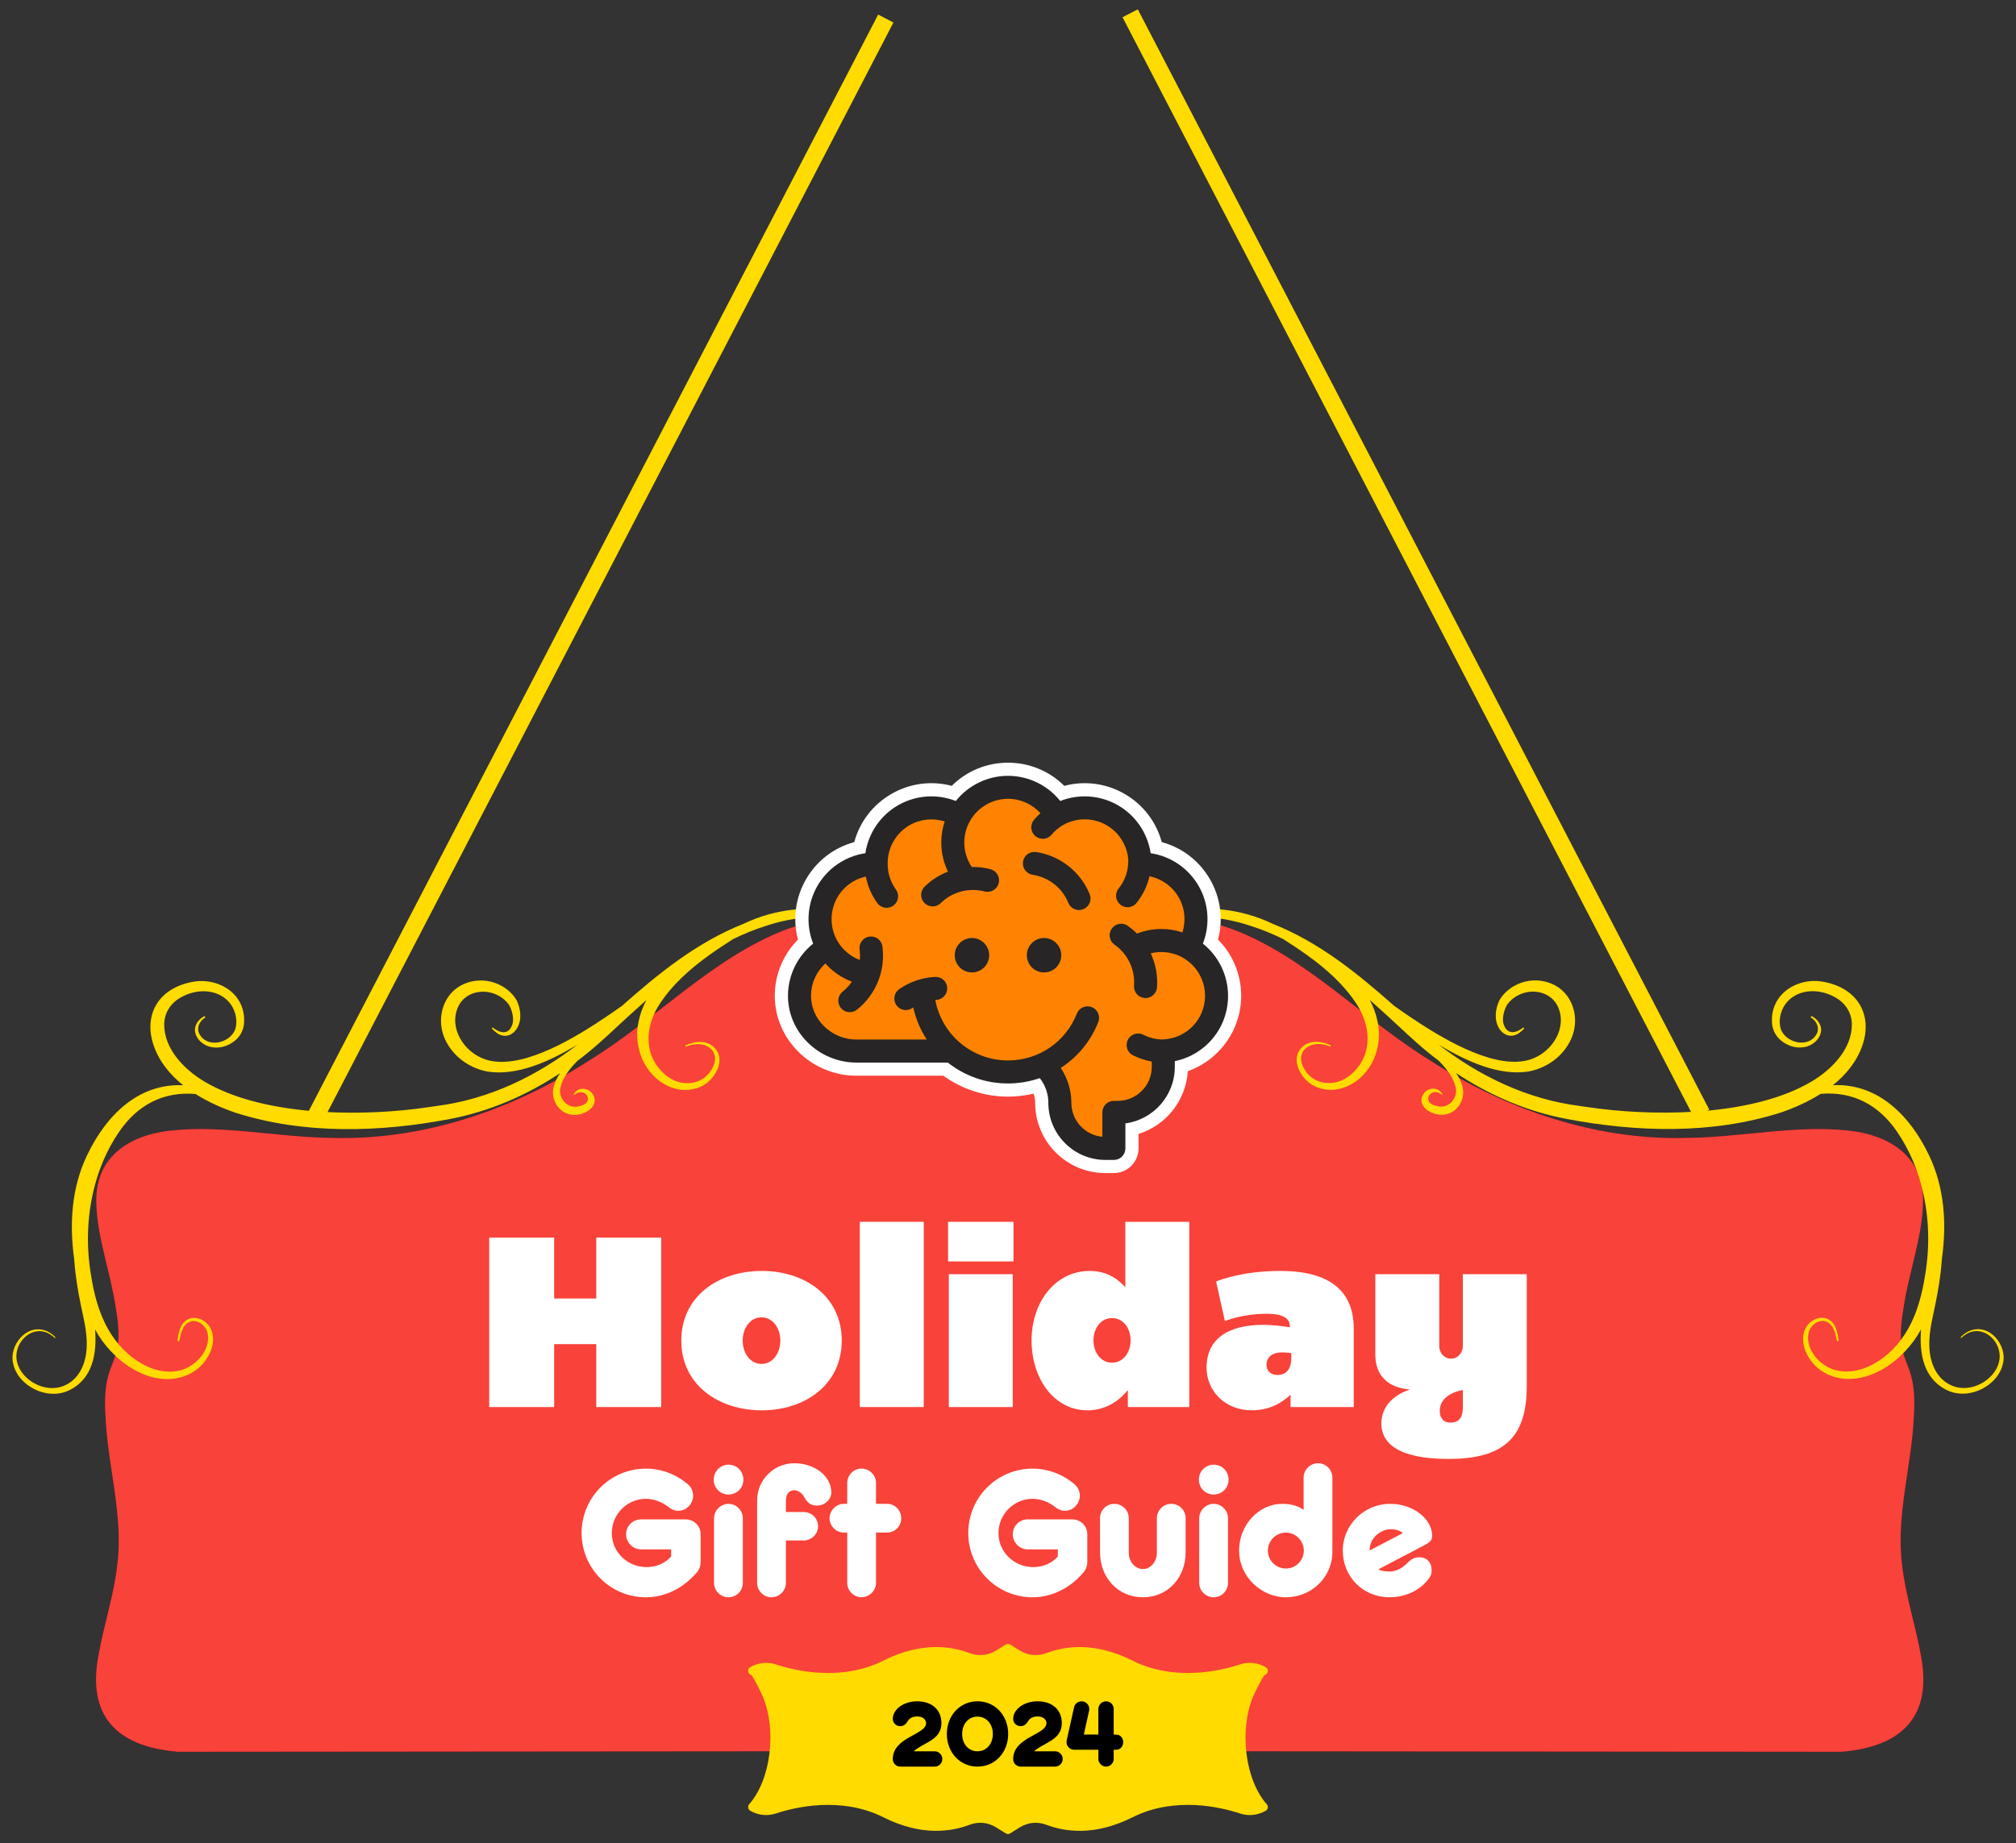 <svg xmlns="http://www.w3.org/2000/svg" viewBox="0 0 1302.34 1191.04">
    <rect x="0" y="0" width="1302.34" height="1191.04" fill="#333333" stroke="none"/>
    <path d="M1240.76,1069.09c-3.38-19.22-9.97-38.66-12.06-58.27-4-31.91,6.32-63.83,7.64-95.62,2.71-40.5-13.72-30.09-6.59-70.46,3.23-22.23,11.95-44.9,12.51-67.16,1.12-29.01-20.08-44.21-48.6-47.07-32.94-3.63-68.96,4.29-102.53,4.75-59.16,1.9-117.44-17.76-167.47-50.15-42.96-26.38-79.42-66.22-126.8-84.43-23.81-8.99-48.78-9.09-73.76-5.61-19.52,2.7-39.15,6.07-58.87,7.06l-.12-.16c-3.46.25-6.92.39-10.38.44-.49,0-.99,0-1.48,0-.49,0-.99,0-1.48,0-3.46-.05-6.92-.19-10.38-.44l-.12.16c-19.72-.99-39.35-4.36-58.87-7.06-24.98-3.48-49.95-3.38-73.76,5.61-47.38,18.22-83.84,58.05-126.8,84.43-50.04,32.39-108.31,52.05-167.47,50.15-33.57-.46-69.59-8.39-102.53-4.75-28.52,2.86-49.72,18.06-48.6,47.07.56,22.26,9.27,44.93,12.51,67.16,7.13,40.37-9.3,29.96-6.59,70.46,1.33,31.79,11.64,63.72,7.64,95.62-2.09,19.61-8.68,39.05-12.06,58.27-7.7,38.95,10.97,59.47,51.13,62.8l537.39-.44,537.39.44c40.16-3.34,58.84-23.86,51.13-62.8Z" style="fill: #a30323;"/>
    <path d="M1240.76,1069.09c-3.38-19.22-9.97-38.66-12.06-58.27-4-31.91,6.32-63.83,7.64-95.62,2.71-40.5-13.72-30.09-6.59-70.46,3.23-22.23,11.95-44.9,12.51-67.16,1.12-29.01-20.08-44.21-48.6-47.07-32.94-3.63-68.96,4.29-102.53,4.75-59.16,1.9-117.44-17.76-167.47-50.15-42.96-26.38-79.42-66.22-126.8-84.43-23.81-8.99-48.78-9.09-73.76-5.61-19.52,2.7-39.15,6.07-58.87,7.06l-.12-.16c-3.46.25-6.92.39-10.38.44-.49,0-.99,0-1.48,0-.49,0-.99,0-1.48,0-3.46-.05-6.92-.19-10.38-.44l-.12.16c-19.72-.99-39.35-4.36-58.87-7.06-24.98-3.48-49.95-3.38-73.76,5.61-47.38,18.22-83.84,58.05-126.8,84.43-50.04,32.39-108.31,52.05-167.47,50.15-33.57-.46-69.59-8.39-102.53-4.75-28.52,2.86-49.72,18.06-48.6,47.07.56,22.26,9.27,44.93,12.51,67.16,7.13,40.37-9.3,29.96-6.59,70.46,1.33,31.79,11.64,63.72,7.64,95.62-2.09,19.61-8.68,39.05-12.06,58.27-7.7,38.95,10.97,59.47,51.13,62.8l537.39-.44,537.39.44c40.16-3.34,58.84-23.86,51.13-62.8Z" style="fill: #f9423a;"/>
    <path d="M1272.32,859.97c-2.27.97-4.21,2.45-5.82,4.14l.49.41c12.36-11.95,27.89,2.61,24.28,15.83-2.96,11.91-19.09,20.64-31.3,14.53-8.09-3.84-12.03-12.15-13.22-20.19-1.17-8.35.26-16.96,2.15-25.55,1.91-8.64,3.63-17.49,4.69-26.38.37-3.19.68-6.39.92-9.6,3.1-22.48,1.68-45.92-8.45-66.87-12.08-25.32-32.88-46.47-62.01-45.08,8.62-6.9,15.51-15.39,19.05-25.67,6.7-19.32-2.6-36.86-24.83-41.09-11.44-2.34-24.33,2.31-30.09,11.89-2.6,4.12-3.65,8.9-3.5,13.47-.05,4.81,2.13,9.67,6.14,12.75,3.86,3.09,9.07,4.89,14.2,4.12,7.61-.95,14.14-8.66,10.28-15.48-1.12-2.06-2.97-3.67-5.07-4.7l-.56.88c3.64,2.08,5.74,6.27,4.22,10.02-4.66,10.17-19.75,6.97-23.43-2.21-1.69-5.28-.42-11.57,2.71-16.1,7.13-10.13,21.5-10.79,32.02-4.83,6.89,3.6,11.13,10.26,11.12,17.63.09,15.54-12.55,29.01-26.26,37.08-36.15,21.28-94.7,22.55-136.39,17.48-3.74-.45-9.6-1.32-13.44-1.87-33.98-4.35-64.82-19.46-90.91-39.66,18.77,11.43,39.57,20.31,57.94,17.46,11.39-1.99,21.38-9.17,26.54-18.69,9.03-16.14,1.27-38.43-20.18-40.13-10.28-.73-20.47,4.68-25.15,13.05-2.45,5.63-3.38,12.23-.08,17.78,2.87,4.74,8.14,6.54,13.05,3.05,1.26-.88,2.34-1.87,3.29-3l-.67-.54c-4.27,3.44-9.74,5-12.29-1.05-1.99-4.17-.03-10.53,1.83-13.65,9.14-12.51,29.71-11.11,33.89,4.16,4.05,13.65-6.97,28.94-21.78,32.01-7.7,1.62-16.36.31-24.02-1.94-13.63-4.11-26.04-10.82-38.09-18.17-7.85-4.85-15.47-10.01-22.97-15.34-23.43-20.76-48.4-41.08-78.28-52.92-5.15-2.47-10.53-4.54-16.1-6.09-9.85-2.81-20.36-3.99-30.66-3.95-15.03.11-30.05,2.74-44.81-.47-9.04-1.84-19.11-5.56-22.84-13.85-2.22-4.92-1.59-10.9.18-16.06.32-.89.89-2.06,1.44-2.85,6-8.42,20.03-9.6,28.76-4.21,6.88,4.1,6.87,16.74-2.06,18.59-2.38.41-4.88-.19-7.12-1.16l-.25.46c4.71,2.51,11,2.16,13.9-2.58,2.71-4.24,2.47-9.85-.58-13.98-3.13-4.04-8.64-5.93-13.81-6.56-9.23-1.14-19.95,2.8-23.2,11.38-2.13,5.79-3.05,12.13-.61,18.18,3.91,9.59,15.14,14.35,25.19,16.62,7.1,1.73,14.33,2.24,21.6,2.3-20.95,8.87-35.48,27.71-40.95,48.05-5.04,18.79-2.36,40.14,10.72,55.72,7.53,8.17-3.71-7.72,8.37-8.94,7.14-.88,13.87-5.72,16.02-12.12,1.25-4.26.8-9.51-3.14-12.54-1.99-1.5-4.67-1.93-7.04-1.64-1.21.07-2.61.61-3.47,1.47-.9.83-1.59,2.09-1.28,3.41.15.64.54,1.2,1.01,1.65,1.37,1.21,3.42,1.42,5.1,1.68l.2-1.01c-2-.33-4.51-.64-5.08-2.56-.27-1.24.94-2.57,2.2-3.04,5.02-1.47,9.54,1.52,10.16,6.21,1.56,8.15-6.59,15.57-15,16.34-4.3.45,13.88,22.13,9.85,20.51-12.71-5.08-20.52-15.65-24.39-27.61-10-31.28,7.64-69.49,41.02-81.78,16.53-6.29,35.22-3.93,51.66,1.51,7.53,2.35,14.72,5.31,21.65,8.71,5.29,3.41,10.49,6.82,15.49,10.41,12.41,8.96,23.72,19,31.81,31.44,8.93,13.57,10.75,31.32-1.44,43.72-2.29,2.36-5.08,4.34-8.15,5.76-5.64,2.49-12.72,2.34-17.95-.96-8.11-5.1-12.86-17.65-1.46-21.93,3.82-1.25,8.3-.54,12.16,1.04l.39-.73c-4.9-2.46-11.38-3.57-16.36-.64-3.02,1.82-5.24,4.76-5.7,8.12-.7,4.97,1.63,9.77,4.83,13.61,6.01,7.38,17.13,9.4,26.19,5.92,17.52-6.82,24.8-26.36,21.08-42.7-.98-4.78-2.7-9.37-4.98-13.71,3.41,3.01,6.77,6.04,10.1,9.08,4.05,3.66,8.97,8.28,13.56,12.51l-.06.07c.33.27.67.54,1.01.81,1.75,1.61,3.44,3.14,5,4.52,4.78,4.3,9.78,8.41,14.97,12.33,5.57,5.63,10.02,11.73,11.06,18.02,1.02,6.6-5.12,13.43-12.6,11.14-3.63-.85-6.08-2.91-5.11-5.83,1.35-3.79,5.63-4.01,8.61-1.44,0,0,.43-.32.43-.32-2.79-5.05-9.84-4.61-12.6.29-4.53,8.16,7.19,14.54,14.94,12.71,8.08-1.65,12.26-10.33,10.72-17.12-.74-3.54-2.28-6.67-4.29-9.54,21.23,14.07,45.21,24.63,70.92,29.56,45.58,8.67,94.17,10.17,138.7-3.99,8.88-3.03,17.84-7.03,25.89-12.12,20.65-1.8,37.66,7.04,49.57,24.78,8,11.72,13.44,24.98,16.51,38.53,3.94,17.03,4.43,35.06,1.62,52.48-2.6,17.19-7.56,34.96-20.14,48.26-9.24,9.91-24.17,18.46-38.63,14.27-9.96-3-18.6-13.38-16.83-23.28.63-4.53,5.58-9.37,10.83-8.12,5.68,1.68,6.57,8.15,7.68,12.87l1.09-.18c-.84-5.36-1.69-12.36-8.12-14.54-4.37-1.42-9.04.86-11.7,4.01-4.06,4.73-3.91,11.55-1.71,17,6.87,16.42,25.02,21.98,42.19,15.47,11.58-4.43,21.07-12.7,28-22.21,1.66-2.32,3.15-4.72,4.51-7.17-1.2,15.24,1.31,32.01,17.08,39.43,14.46,6.71,33.08-3.41,35.87-17.6,2.78-11.11-8.4-26.12-21.59-20.88Z" style="fill: #ffdb00;"/>
    <path d="M574,544.33c-5.17.63-10.68,2.52-13.81,6.56-3.05,4.13-3.29,9.74-.58,13.98,2.91,4.74,9.19,5.09,13.9,2.58l-.25-.46c-2.24.97-4.74,1.57-7.12,1.16-8.92-1.86-8.93-14.49-2.06-18.59,8.73-5.39,22.76-4.21,28.76,4.21.55.79,1.11,1.96,1.44,2.85,1.76,5.16,2.4,11.14.18,16.06-3.72,8.29-13.8,12.01-22.84,13.85-14.76,3.21-29.78.58-44.81.47-10.3-.04-20.81,1.14-30.66,3.95-5.56,1.55-10.94,3.62-16.1,6.09-29.88,11.84-54.86,32.16-78.28,52.92-7.5,5.32-15.12,10.48-22.97,15.34-12.05,7.35-24.46,14.06-38.09,18.17-7.66,2.25-16.32,3.56-24.02,1.94-14.81-3.07-25.83-18.36-21.78-32.01,4.18-15.26,24.75-16.67,33.89-4.16,1.85,3.11,3.82,9.47,1.83,13.65-2.55,6.06-8.03,4.49-12.29,1.05l-.67.54c.95,1.13,2.02,2.12,3.29,3,4.91,3.5,10.18,1.69,13.05-3.05,3.3-5.55,2.37-12.15-.08-17.78-4.68-8.37-14.87-13.78-25.15-13.05-21.45,1.7-29.21,23.99-20.18,40.13,5.16,9.52,15.15,16.7,26.54,18.69,18.37,2.85,39.16-6.03,57.94-17.46-26.1,20.2-56.93,35.31-90.91,39.66-3.84.55-9.7,1.43-13.44,1.87-41.69,5.07-100.24,3.8-136.39-17.48-13.71-8.07-26.35-21.54-26.26-37.08-.01-7.36,4.22-14.03,11.12-17.63,10.53-5.96,24.89-5.3,32.02,4.83,3.14,4.53,4.4,10.82,2.71,16.1-3.68,9.18-18.77,12.39-23.43,2.21-1.52-3.74.58-7.93,4.22-10.02l-.56-.88c-2.1,1.03-3.96,2.64-5.07,4.7-3.86,6.82,2.66,14.53,10.28,15.48,5.13.77,10.34-1.03,14.2-4.12,4.01-3.08,6.19-7.94,6.14-12.75.15-4.57-.9-9.35-3.5-13.47-5.76-9.58-18.66-14.23-30.09-11.89-22.23,4.23-31.53,21.77-24.83,41.09,3.53,10.28,10.42,18.76,19.05,25.67-29.14-1.39-49.93,19.76-62.01,45.08-10.13,20.94-11.55,44.39-8.45,66.87.24,3.21.55,6.41.92,9.6,1.06,8.89,2.79,17.73,4.69,26.38,1.88,8.59,3.31,17.2,2.15,25.55-1.19,8.04-5.13,16.34-13.22,20.19-12.21,6.11-28.34-2.61-31.3-14.53-3.61-13.22,11.92-27.79,24.28-15.83l.49-.41c-1.61-1.68-3.54-3.17-5.82-4.14-13.18-5.23-24.37,9.78-21.59,20.88,2.79,14.19,21.4,24.3,35.87,17.6,15.76-7.42,18.28-24.19,17.08-39.43,1.36,2.45,2.85,4.85,4.51,7.17,6.93,9.51,16.42,17.78,28,22.21,17.17,6.52,35.32.96,42.19-15.47,2.2-5.45,2.35-12.27-1.71-17-2.66-3.15-7.33-5.43-11.7-4.01-6.44,2.18-7.29,9.19-8.12,14.54l1.09.18c1.11-4.71,2-11.18,7.68-12.87,5.25-1.25,10.2,3.59,10.83,8.12,1.77,9.89-6.87,20.28-16.83,23.28-14.46,4.19-29.39-4.36-38.63-14.27-12.58-13.3-17.54-31.07-20.14-48.26-2.81-17.43-2.32-35.46,1.62-52.48,3.07-13.55,8.51-26.81,16.51-38.53,11.91-17.74,28.92-26.57,49.57-24.78,8.05,5.09,17.01,9.09,25.89,12.12,44.54,14.16,93.12,12.67,138.7,3.99,25.71-4.93,49.69-15.48,70.92-29.56-2,2.87-3.55,6-4.29,9.54-1.54,6.79,2.65,15.48,10.72,17.12,7.75,1.83,19.47-4.54,14.94-12.71-2.76-4.91-9.81-5.35-12.6-.29,0,0,.43.32.43.32,2.98-2.57,7.26-2.35,8.61,1.44.97,2.92-1.48,4.98-5.11,5.83-7.48,2.3-13.63-4.54-12.6-11.14,1.04-6.28,5.49-12.39,11.06-18.02,5.19-3.92,10.19-8.03,14.97-12.33,1.56-1.38,3.25-2.92,5-4.52.34-.27.68-.54,1.01-.81l-.06-.07c4.59-4.23,9.5-8.86,13.56-12.51,3.33-3.04,6.69-6.07,10.1-9.08-2.29,4.34-4,8.94-4.98,13.71-3.72,16.34,3.56,35.88,21.08,42.7,9.06,3.48,20.17,1.46,26.19-5.92,3.2-3.84,5.53-8.65,4.83-13.61-.46-3.36-2.68-6.3-5.7-8.12-4.98-2.93-11.45-1.82-16.36.64l.39.73c3.86-1.58,8.35-2.29,12.16-1.04,11.39,4.27,6.65,16.83-1.46,21.93-5.23,3.3-12.31,3.45-17.95.96-3.07-1.41-5.86-3.4-8.15-5.76-12.19-12.4-10.37-30.15-1.44-43.72,8.1-12.44,19.4-22.48,31.81-31.44,5-3.59,10.2-7.01,15.49-10.41,6.93-3.4,14.11-6.36,21.65-8.71,16.44-5.44,35.13-7.8,51.66-1.51,33.39,12.29,51.03,50.51,41.02,81.78-3.87,11.96.28-29.28-12.44-24.2-4.03,1.62-8.44,2.53-12.74,2.08-8.41-.77-16.56-8.2-15-16.34.62-4.69,5.14-7.68,10.16-6.21,1.26.47,2.47,1.81,2.2,3.04-.57,1.93-3.07,2.23-5.08,2.56l.2,1.01c1.68-.26,3.73-.47,5.1-1.68.47-.45.86-1,1.01-1.65.32-1.32-.38-2.58-1.28-3.41-.85-.85-2.26-1.4-3.47-1.47-2.37-.29-5.05.14-7.04,1.64-3.94,3.03-4.39,8.28-3.14,12.54,2.15,6.4,8.89,11.24,16.02,12.12,12.08,1.22,9.75,18.79,17.28,10.62,13.08-15.58,17.47-9.38,12.43-28.17-5.46-20.34-20-39.17-40.95-48.05,7.26-.06,14.5-.57,21.6-2.3,10.05-2.27,21.27-7.03,25.19-16.62,2.44-6.05,1.52-12.39-.61-18.18-3.25-8.58-13.98-12.52-23.2-11.38Z" style="fill: #ffdb00;"/>
    <path d="M786.85,607.1c3.48-13.13,1.68-27.04-5.21-38.97-6.89-11.93-18.03-20.45-31.14-24-3.55-13.11-12.07-24.26-24-31.14-11.92-6.88-25.84-8.69-38.97-5.21-9.63-9.58-22.58-14.97-36.36-14.97s-26.73,5.39-36.35,14.97c-13.13-3.48-27.05-1.68-38.97,5.21-11.93,6.89-20.45,18.03-24,31.14-13.11,3.55-24.26,12.07-31.15,24-6.89,11.93-8.69,25.85-5.21,38.98-9.27,9.34-14.65,21.85-14.96,35.12-.32,13.73,4.89,26.81,14.67,36.82,9.95,10.19,23.78,16.03,37.94,16.03h56.27c12.08,8.73,26.78,13.51,41.75,13.51,5.56,0,11.09-.65,16.51-1.94.69,1.9,1.05,3.92,1.05,5.99,0,25,20.34,45.35,45.35,45.35h5.49c8.79,0,15.94-7.15,15.94-15.94v-9.37c17.77-5.52,30.67-21.66,31.83-40.54,20.34-7.14,34.48-26.62,34.48-48.69,0-13.77-5.39-26.73-14.97-36.35Z" style="fill: #fff;"/>
    <path d="M714.07,743.36c-16.94,0-30.72-13.78-30.72-30.72,0-7.24-2.36-14.08-6.83-19.78l-2.69-3.43-4.12,1.42c-6.02,2.07-12.26,3.12-18.54,3.12-12.89,0-25.02-4.21-35.1-12.19l-1.67-1.32h-61.25c-10.25,0-20.26-4.24-27.48-11.62-7.01-7.17-10.74-16.5-10.51-26.26.26-10.95,5.34-21.18,13.95-28.06l3.53-2.82-1.65-4.2c-4.15-10.56-3.28-22.25,2.38-32.05,5.66-9.81,15.34-16.4,26.56-18.09l4.47-.67.67-4.47c1.69-11.22,8.28-20.9,18.09-26.56,5.6-3.24,12-4.95,18.49-4.95,4.66,0,9.22.86,13.56,2.56l4.21,1.65,2.82-3.53c7.07-8.87,17.62-13.96,28.94-13.96s21.87,5.09,28.95,13.96l2.82,3.53,4.21-1.65c4.33-1.7,8.89-2.56,13.56-2.56,6.49,0,12.89,1.71,18.49,4.94,9.8,5.66,16.4,15.34,18.09,26.56l.67,4.47,4.47.67c11.21,1.69,20.9,8.28,26.56,18.09,5.66,9.81,6.53,21.49,2.38,32.04l-1.65,4.21,3.53,2.82c8.87,7.07,13.96,17.62,13.96,28.94,0,17.79-12.13,32.68-29.5,36.21l-4.9,1v8.71c0,15.32-11.44,28.41-26.61,30.45l-5.31.71v21.52c0,.73-.59,1.32-1.32,1.32h-5.49Z" style="fill: #ff8300;"/>
    <path d="M674.46,606.1c-6.14,0-11.12,4.98-11.12,11.12s4.98,11.12,11.12,11.12,11.12-4.98,11.12-11.12-4.98-11.12-11.12-11.12Z" style="fill: #272525;"/>
    <path d="M627.88,606.1c-6.14,0-11.12,4.98-11.12,11.12s4.98,11.12,11.12,11.12,11.12-4.98,11.12-11.12-4.98-11.12-11.12-11.12Z" style="fill: #272525;"/>
    <path d="M669.32,550.54c-4.07-.59-7.85,2.2-8.46,6.26-.61,4.06,2.19,7.85,6.26,8.46,10.3,1.54,19.12,8.48,23.03,18.12,1.17,2.89,3.96,4.65,6.9,4.65.93,0,1.88-.18,2.79-.55,3.81-1.54,5.64-5.88,4.1-9.69-5.88-14.49-19.14-24.93-34.62-27.25Z" style="fill: #272525;"/>
    <path d="M793.32,643.45c0-13.24-6.09-25.62-16.26-33.73,4.75-12.11,3.84-25.88-2.78-37.34-6.62-11.46-18.09-19.14-30.95-21.08-1.94-12.86-9.62-24.33-21.08-30.95-11.46-6.62-25.23-7.53-37.34-2.78-8.11-10.17-20.5-16.26-33.73-16.26s-25.62,6.09-33.73,16.26c-12.11-4.75-25.88-3.84-37.34,2.78-11.46,6.62-19.14,18.09-21.08,30.95-12.86,1.94-24.33,9.62-30.95,21.08-6.62,11.46-7.53,25.24-2.78,37.35-9.87,7.89-15.95,19.89-16.25,32.7-.27,11.42,4.08,22.32,12.25,30.68,8.36,8.56,19.97,13.47,31.86,13.47h59.12c10.7,8.47,24.23,13.51,38.9,13.51,7.15,0,14.06-1.23,20.53-3.45,3.57,4.55,5.53,10.1,5.53,16.01,0,20.31,16.53,36.84,36.84,36.84h5.49c4.11,0,7.44-3.33,7.44-7.44v-16.17c18-2.41,31.92-17.87,31.92-36.52v-3.71c19.77-4.02,34.4-21.33,34.4-42.21ZM751.22,671.68s-.01,0-.02,0c-4.43-.04-8.66-1.07-12.58-3.07-3.65-1.88-8.14-.43-10.01,3.23-1.87,3.66-.43,8.14,3.23,10.01,3.83,1.96,7.96,3.33,12.21,4.08v3.44c0,12.11-9.85,21.96-21.96,21.96h-2.52c-4.11,0-7.44,3.33-7.44,7.44v15.75c-11.2-.99-20.02-10.42-20.02-21.88,0-8.07-2.45-15.93-6.85-22.59,10.71-6.93,19.29-17.12,24.23-29.64,1.51-3.82-.37-8.14-4.19-9.65-3.81-1.5-8.14.37-9.65,4.19-7.25,18.38-24.71,30.26-44.48,30.26-23.34,0-42.84-16.73-46.95-39.07.22-.02.43-.04.65-.06,4.1-.22,7.25-3.72,7.04-7.82-.21-4.1-3.7-7.26-7.82-7.04-8.31.44-16.31,3.16-23.15,7.87-3.38,2.33-4.23,6.97-1.9,10.35,1.44,2.09,3.77,3.22,6.13,3.22,1.46,0,2.93-.43,4.22-1.31.2-.14.4-.26.6-.39,1.65,7.52,4.63,14.52,8.69,20.74h-45.52c-7.91,0-15.64-3.28-21.22-8.99-5.34-5.47-8.19-12.55-8.02-19.94.18-7.77,3.63-15.08,9.28-20.22,4.69,5.27,10.57,9.3,17.15,11.75-1.65,2.41-3.65,4.59-5.99,6.45-3.22,2.55-3.77,7.23-1.21,10.45,1.47,1.85,3.64,2.82,5.84,2.82,1.62,0,3.25-.53,4.61-1.61,12.27-9.71,18.57-25.38,16.45-40.87-.56-4.07-4.3-6.91-8.38-6.36-4.07.56-6.92,4.31-6.36,8.38.31,2.26.33,4.52.12,6.74-5.66-2.14-10.55-6.07-13.87-11.31-.07-.11-.17-.2-.24-.31-.04-.07-.06-.16-.11-.23-5.26-8.8-5.35-19.78-.23-28.64,4.01-6.94,10.73-11.75,18.38-13.44,1.17,6.15,3.64,11.97,7.37,17.13,1.46,2.01,3.73,3.08,6.03,3.08,1.51,0,3.03-.46,4.35-1.41,3.33-2.41,4.08-7.06,1.67-10.39-3.49-4.83-5.34-10.54-5.34-16.53,0-.02,0-.03,0-.05,0-.02,0-.04,0-.06-.15-10.25,5.26-19.8,14.12-24.92,6.96-4.02,15.23-4.81,22.72-2.42-1.45,4.37-2.21,8.98-2.21,13.62,0,1.06.04,2.12.12,3.17.03.39.09.78.12,1.17.07.65.13,1.31.22,1.96.07.47.16.93.25,1.39.1.57.2,1.14.33,1.71.11.47.23.94.35,1.41.14.56.29,1.11.45,1.66.04.14.07.28.11.42.03.11.09.21.13.32.61,1.91,1.36,3.78,2.24,5.59-5.58,2.16-10.75,5.42-15.12,9.73-2.93,2.88-2.96,7.59-.07,10.52,1.46,1.48,3.38,2.22,5.3,2.22s3.77-.71,5.22-2.14c7.41-7.3,18.26-10.18,28.33-7.52,3.98,1.04,8.04-1.32,9.1-5.29,1.05-3.97-1.32-8.04-5.29-9.1-4.02-1.06-8.12-1.52-12.19-1.44-.11-.22-.19-.44-.33-.65-1.39-2.18-2.45-4.53-3.19-6.99-.1-.34-.19-.68-.28-1.02-.08-.33-.17-.65-.25-.98-.08-.35-.14-.7-.2-1.06-.06-.32-.13-.64-.17-.97-.06-.4-.1-.81-.14-1.22-.03-.28-.07-.55-.09-.83-.05-.69-.08-1.38-.08-2.08,0-4.8,1.22-9.53,3.54-13.69,0-.01.02-.02.03-.04,4.99-8.95,14.45-14.52,24.68-14.52,8.07,0,15.65,3.47,20.95,9.32-1.49,1.34-2.91,2.77-4.2,4.31-2.64,3.15-2.24,7.84.91,10.48,1.39,1.17,3.09,1.74,4.78,1.74,2.12,0,4.23-.9,5.7-2.65,1.97-2.35,4.29-4.34,6.89-5.94,8.8-5.24,19.76-5.32,28.61-.22,8.28,4.78,13.54,13.42,14.07,22.9,0,.1-.03.19-.03.29,0,6.52-2.16,12.65-6.24,17.71-2.58,3.2-2.08,7.88,1.12,10.46,1.38,1.11,3.03,1.65,4.67,1.65,2.17,0,4.32-.95,5.79-2.77,4.07-5.04,6.9-10.96,8.37-17.22,7.84,1.6,14.75,6.47,18.84,13.55,4.02,6.96,4.81,15.23,2.42,22.72-4.37-1.45-8.98-2.21-13.62-2.21-5.43,0-10.71,1.03-15.72,2.99-1.83-1.83-3.81-3.53-5.97-5.04-3.37-2.35-8.01-1.52-10.36,1.85-2.35,3.37-1.52,8.01,1.85,10.36,8.53,5.95,13.35,16.09,12.56,26.47-.31,4.1,2.76,7.67,6.86,7.98.19.01.38.02.57.02,3.85,0,7.12-2.97,7.41-6.88.58-7.66-.88-15.23-4.03-22.01,2.22-.55,4.5-.86,6.82-.86,4.79,0,9.53,1.22,13.69,3.53.02,0,.03.02.04.03,8.95,4.99,14.52,14.45,14.52,24.68,0,15.29-11.96,27.69-27.22,28.23Z" style="fill: #272525;"/>
    <path d="M427.15,799.68v109.49h-41.95v-40.65h-27.21v40.65h-41.95v-109.49h41.95v39.36h27.21v-39.36h41.95Z" style="fill: #fff;"/>
    <path d="M543.78,866.25c0,28.51-23.81,45.03-51.67,45.03s-51.99-16.36-51.99-45.03,23.97-45.03,51.99-45.03,51.67,16.52,51.67,45.03ZM504.09,866.25c0-8.1-4.86-15.06-12.15-15.06s-12.15,6.96-12.15,15.06,4.86,15.06,12.15,15.06,12.15-6.96,12.15-15.06Z" style="fill: #fff;"/>
    <path d="M555.44,789.47h41.3v119.7h-41.3v-119.7Z" style="fill: #fff;"/>
    <path d="M654.73,815.07h-42.28v-25.59h42.28v25.59ZM612.94,823.33h41.3v85.85h-41.3v-85.85Z" style="fill: #fff;"/>
    <path d="M726.97,831.75v-42.27h41.3v119.7h-39.68v-11.01c-6.32,7.94-15.39,13.12-26.08,13.12-21.54,0-36.12-20.41-36.12-45.19s15.39-44.87,37.58-44.87c9.88,0,17.17,4.05,23,10.53ZM730.37,866.09c0-7.94-4.86-14.42-11.99-14.42s-11.99,6.48-11.99,14.42,4.86,14.42,11.99,14.42,11.99-6.48,11.99-14.42Z" style="fill: #fff;"/>
    <path d="M874.53,858.47v50.7h-40.82v-7.94c-6.32,5.83-14.25,10.04-25.11,10.04-17.17,0-29.16-12.47-29.16-27.54,0-18.3,13.44-27.7,36.93-27.7,4.21,0,13.12.81,16.85,1.62v-.81c0-5.18-4.7-7.94-15.06-7.94-9.23,0-19.28,1.78-26.89,4.7l-5.67-25.59c10.85-4.21,25.59-6.8,41.3-6.8,31.91,0,47.62,12.8,47.62,37.25ZM834.2,874.35c-1.62-.32-3.73-.49-5.99-.49-6.32,0-10.04,3.08-10.04,7.94,0,3.89,2.59,6.64,7.13,6.64,6.64,0,8.91-5.18,8.91-11.18v-2.92Z" style="fill: #fff;"/>
    <path d="M986.3,823.33v72.24c0,33.04-14.58,47.13-50.54,47.13-33.37,0-43.41-10.69-43.41-23,0-9.72,6.48-17.82,18.46-21.87-14.58-1.13-22.35-9.39-22.35-22.51v-51.99h41.3v46.49c0,4.54,3.4,8.1,7.61,8.1s7.61-3.56,7.61-8.1v-46.49h41.3ZM944.99,898.16s-14.9,2.11-14.9,13.44c0,4.05,1.78,7.61,6.96,7.61,5.99,0,7.94-4.05,7.94-9.56v-11.5Z" style="fill: #fff;"/>
    <path d="M444.42,959.11c2.19,1.85,3.35,4.62,3.35,7.27,0,5.08-4.04,9.82-9.7,9.82-2.31,0-4.27-.92-6.24-2.43-4.04-3.23-9.35-5.31-14.55-5.31-12.12,0-22.06,9.93-22.06,22.17s10.16,21.94,22.4,21.94c6.35,0,11.66-2.19,15.94-6.81v-4.62h-19.4c-5.31,0-9.7-4.5-9.7-9.7,0-5.54,4.39-9.7,9.7-9.7h28.64c5.54,0,9.82,4.16,9.82,9.7v17.9c0,2.43-.81,4.73-2.31,6.47-8.2,9.82-20.09,16.28-33.03,16.28-22.98,0-41.57-18.59-41.57-41.57s18.59-41.57,41.57-41.57c9.93,0,19.63,3.7,27.14,10.16Z" style="fill: #fff;"/>
    <path d="M480.22,956.11c0,5.31-4.16,9.58-9.58,9.58s-9.58-4.27-9.58-9.58,4.16-9.7,9.58-9.7,9.58,4.27,9.58,9.7ZM479.87,981.05v41.8c0,4.97-4.04,9.24-9.24,9.24s-9.35-4.27-9.35-9.24v-41.8c0-5.2,4.39-9.35,9.35-9.35s9.24,4.16,9.24,9.35Z" style="fill: #fff;"/>
    <path d="M537.04,964.31c0,4.62-4.27,8.54-9.24,8.54s-6.7-2.77-9.01-6.7c-.46-.69-2.77-3.23-5.66-3.23-3.7,0-5.43,2.89-5.43,6.58v7.51h11.55c4.97,0,9.24,4.04,9.24,9.12s-4.27,9.24-9.24,9.24h-11.55v27.48c0,4.97-4.27,9.24-9.35,9.24s-9.24-4.27-9.24-9.24v-53.35c0-13.28,10.74-24.02,24.02-24.02s23.9,8.43,23.9,18.82Z" style="fill: #fff;"/>
    <path d="M565.91,958.18v13.51h7.04c5.2,0,9.24,4.16,9.24,9.35s-4.04,9.24-9.24,9.24h-7.04v32.56c0,4.97-4.39,9.24-9.35,9.24s-9.24-4.27-9.24-9.24v-32.56h-2.19c-4.97,0-9.24-4.27-9.24-9.24s4.27-9.35,9.24-9.35h2.19v-13.51c0-4.97,4.04-9.24,9.24-9.24s9.35,4.27,9.35,9.24Z" style="fill: #fff;"/>
    <path d="M694.21,959.11c2.19,1.85,3.35,4.62,3.35,7.27,0,5.08-4.04,9.82-9.7,9.82-2.31,0-4.27-.92-6.24-2.43-4.04-3.23-9.35-5.31-14.55-5.31-12.12,0-22.06,9.93-22.06,22.17s10.16,21.94,22.4,21.94c6.35,0,11.66-2.19,15.94-6.81v-4.62h-19.4c-5.31,0-9.7-4.5-9.7-9.7,0-5.54,4.39-9.7,9.7-9.7h28.64c5.54,0,9.82,4.16,9.82,9.7v17.9c0,2.43-.81,4.73-2.31,6.47-8.2,9.82-20.09,16.28-33.03,16.28-22.98,0-41.57-18.59-41.57-41.57s18.59-41.57,41.57-41.57c9.93,0,19.63,3.7,27.14,10.16Z" style="fill: #fff;"/>
    <path d="M765.92,981.05v22.06c0,15.94-11.2,28.98-27.6,28.98s-27.71-13.05-27.71-28.98v-22.06c0-5.2,4.16-9.35,9.24-9.35s9.35,4.16,9.35,9.35v22.4c0,5.66,4.16,10.39,9.12,10.39s9.01-4.73,9.01-10.39v-22.4c0-5.2,4.27-9.35,9.24-9.35,5.31,0,9.35,4.16,9.35,9.35Z" style="fill: #fff;"/>
    <path d="M793.64,956.11c0,5.31-4.16,9.58-9.58,9.58s-9.58-4.27-9.58-9.58,4.16-9.7,9.58-9.7,9.58,4.27,9.58,9.7ZM793.29,981.05v41.8c0,4.97-4.04,9.24-9.24,9.24s-9.35-4.27-9.35-9.24v-41.8c0-5.2,4.39-9.35,9.35-9.35s9.24,4.16,9.24,9.35Z" style="fill: #fff;"/>
    <path d="M860.73,954.72v47.92c0,16.98-13.97,29.45-30.02,29.45s-30.26-13.51-30.26-30.14,12.7-30.25,27.95-30.25c5.89,0,10.51,1.5,13.74,3.93v-20.9c0-4.97,4.16-9.24,9.35-9.24s9.24,4.27,9.24,9.24ZM819.05,1001.95c0,6.35,5.2,11.55,11.66,11.55s11.55-5.2,11.55-11.55-5.2-11.66-11.55-11.66-11.66,5.2-11.66,11.66Z" style="fill: #fff;"/>
    <path d="M925.17,992.37c0,3.12-1.85,4.39-5.08,6.12l-29.56,15.47c1.27,1.04,4.27,1.5,6.93,1.5,4.27,0,8.08-1.96,11.32-5.2,2.42-2.42,4.62-4.04,7.97-4.04,4.97,0,8.08,3.23,8.08,8.31,0,1.5-.23,3.23-1.27,4.73-5.66,8.2-15.47,12.82-25.98,12.82-17.32,0-30.14-13.51-30.14-30.14s13.74-30.25,30.6-30.25c14.9,0,27.14,9.82,27.14,20.67ZM884.75,1001.84l21.48-11.2c-1.04-1.04-3.58-2.54-7.85-2.54-5.43,0-13.51,4.62-13.63,13.74Z" style="fill: #fff;"/>
    <path d="M809.54,1096.19h0c1.14-2.73,5.61-11.82,7.46-13.95.82-.21,1.52-.8,1.85-1.63.51-1.27,0-2.72-1.19-3.39-.04-.02-.08-.04-.12-.06h0c-5.15-2.92-11-3.52-16.5-1.69-11.68,3.88-41.85,11.4-69.51-2.5-24.28-12.21-43.58-9.36-55.49-4.83-5.88,2.24-12.1,1.6-17.5-1.8l-5.93-3.73c-.89-.56-2.02-.56-2.91,0l-5.93,3.73c-5.4,3.4-11.61,4.04-17.5,1.8-11.91-4.54-31.22-7.38-55.5,4.83-27.66,13.91-57.82,6.38-69.51,2.5-5.49-1.82-11.34-1.23-16.57,1.73-.02,0-.03.02-.05.03-1.19.67-1.7,2.12-1.19,3.39.33.83,1.03,1.42,1.85,1.63,1.84,2.12,6.31,11.22,7.46,13.95,9.19,21.93,5.15,53.82-8.82,69.64-.54.62-.72,1.48-.59,2.29.14.81.69,1.55,1.41,1.96,5.14,2.91,11,3.51,16.5,1.69,11.68-3.88,41.85-11.4,69.51,2.5,24.28,12.21,43.58,9.36,55.5,4.83,5.88-2.24,12.09-1.6,17.5,1.8l5.93,3.73c.44.28.95.42,1.45.42s1.01-.14,1.45-.42l5.93-3.73c5.4-3.4,11.62-4.04,17.5-1.8,11.92,4.54,31.22,7.38,55.5-4.83,27.66-13.91,57.82-6.38,69.51-2.5,5.49,1.83,11.35,1.23,16.61-1.75.72-.4,1.21-1.11,1.35-1.92.14-.81-.1-1.64-.65-2.26-13.98-15.82-18.02-47.71-8.82-69.64ZM814.97,1081.98h0c.14.07.31.15.46.2-.15-.05-.31-.12-.46-.2ZM486.9,1082.18c.15-.06.32-.13.46-.21h0c-.16.09-.31.16-.46.21Z" style="fill: #ffdb00;"/>
    <path d="M603.82,1131.6h-13.54c6.04-5.69,17.88-7.03,17.88-18.17,0-8.91-6.45-14.13-15.65-14.13s-15.77,5.51-15.77,11.37c0,2.4,1.88,4.69,4.87,4.69,2.05,0,3.58-1.23,4.69-3.05.47-.76,1.76-3.22,6.21-3.22,4.22,0,5.74,2.52,5.74,4.28,0,7.68-21.51,8.91-21.51,23.33,0,2.64,2.17,4.81,4.92,4.81h22.16c2.69,0,4.92-2.23,4.92-4.87,0-2.81-2.23-5.04-4.92-5.04Z"/>
    <path d="M631.48,1099.3c-11.31,0-19.81,9.09-19.81,21.1s8.5,21.1,19.81,21.1,19.81-9.14,19.81-21.1-8.5-21.1-19.81-21.1ZM631.42,1131.6c-5.74,0-9.85-4.69-9.85-11.2s4.1-11.2,9.85-11.2,9.96,4.69,9.96,11.2-4.16,11.2-9.96,11.2Z"/>
    <path d="M681.59,1131.6h-13.54c6.04-5.69,17.88-7.03,17.88-18.17,0-8.91-6.45-14.13-15.65-14.13s-15.77,5.51-15.77,11.37c0,2.4,1.88,4.69,4.87,4.69,2.05,0,3.58-1.23,4.69-3.05.47-.76,1.76-3.22,6.21-3.22,4.22,0,5.74,2.52,5.74,4.28,0,7.68-21.51,8.91-21.51,23.33,0,2.64,2.17,4.81,4.92,4.81h22.16c2.69,0,4.92-2.23,4.92-4.87,0-2.81-2.23-5.04-4.92-5.04Z"/>
    <path d="M721.09,1120.82h-1.64v-16.59c0-2.64-2.11-4.92-4.92-4.92s-4.98,2.29-4.98,4.92v16.53h-9.38l3.4-15.42c.59-2.75-1.11-5.33-3.81-5.92-2.64-.53-5.33,1.05-5.92,3.75l-4.75,21.4c-.7,3.28,1.82,6.04,4.81,6.04h15.65v5.98c0,2.64,2.29,4.92,4.98,4.92s4.92-2.29,4.92-4.92v-5.98h1.64c2.93,0,4.51-2.58,4.51-4.92s-1.58-4.86-4.51-4.86Z"/>
    <rect x="909.12" y="-36.5" width="11.11" height="801.15" transform="translate(1894.22 265.7) rotate(152.56)" style="fill: #ffdb00;"/>
    <rect x="382.1" y="-33.1" width="11.11" height="801.15" transform="translate(212.94 -137.29) rotate(27.44)" style="fill: #ffdb00;"/>
</svg>